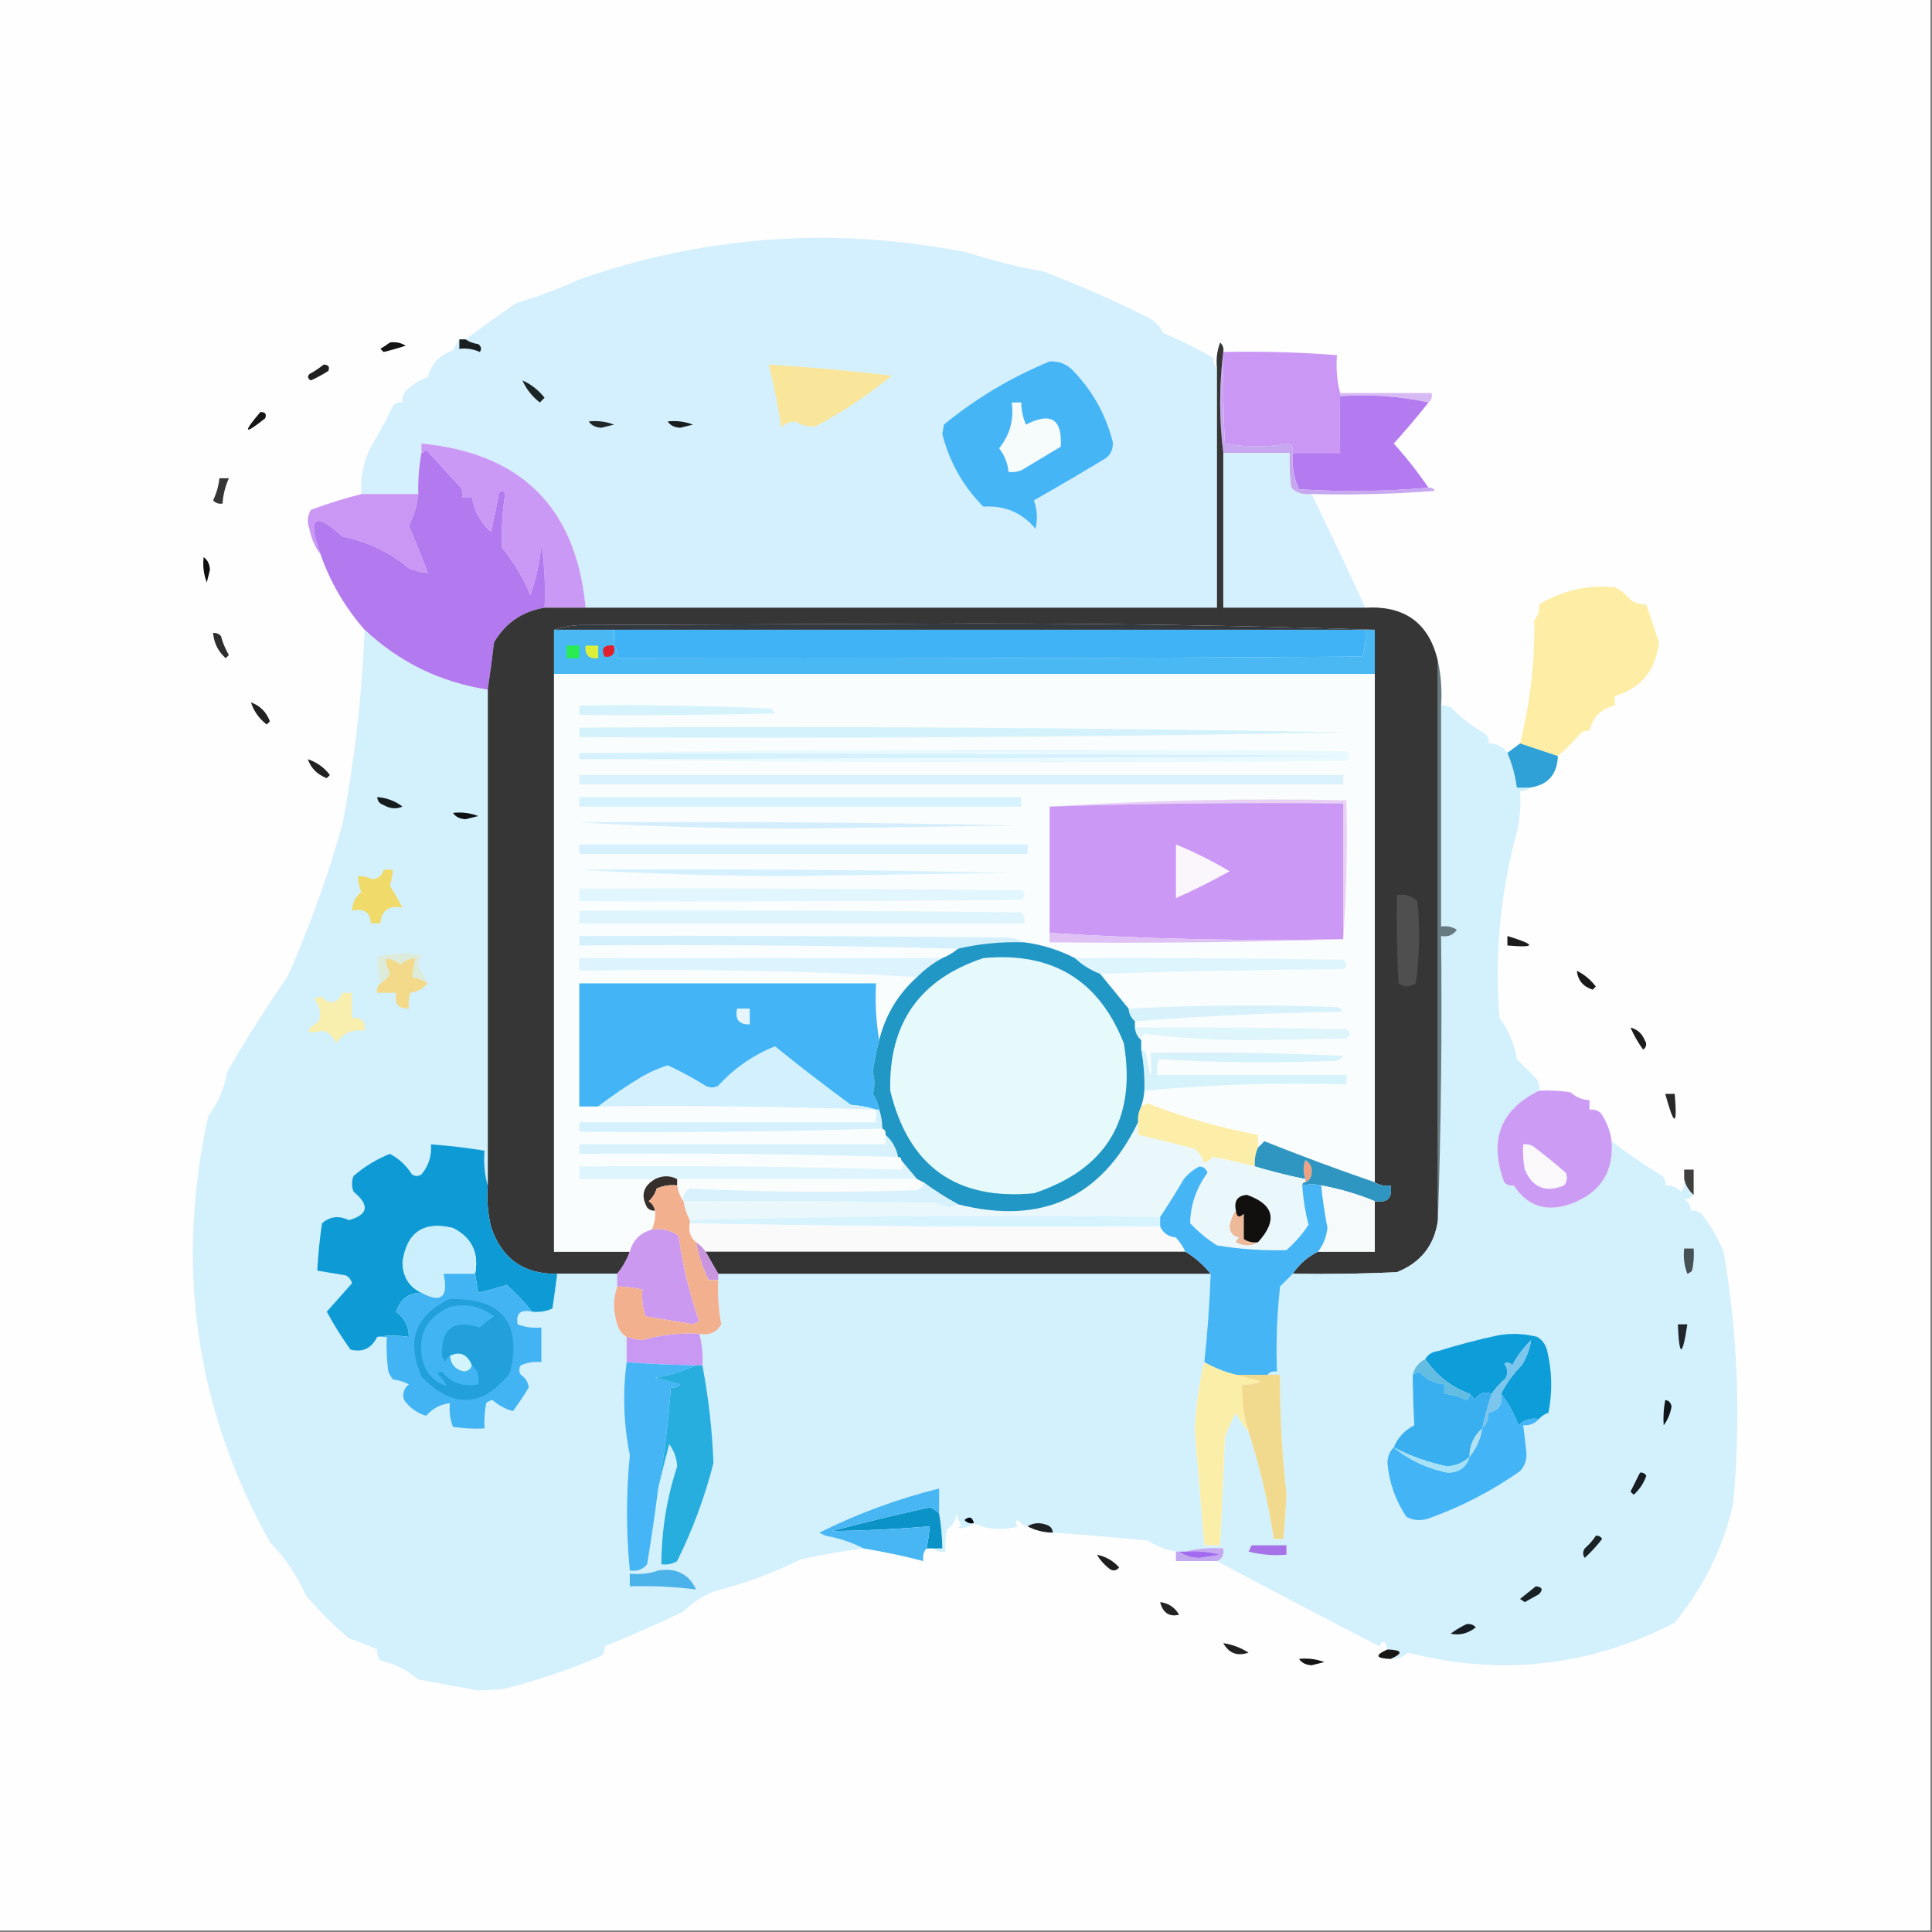 <?xml version="1.0" encoding="UTF-8"?>
<!DOCTYPE svg PUBLIC "-//W3C//DTD SVG 1.1//EN" "http://www.w3.org/Graphics/SVG/1.1/DTD/svg11.dtd">
<svg xmlns="http://www.w3.org/2000/svg" version="1.1" width="612px" height="612px" style="shape-rendering:geometricPrecision; text-rendering:geometricPrecision; image-rendering:optimizeQuality; fill-rule:evenodd; clip-rule:evenodd" xmlns:xlink="http://www.w3.org/1999/xlink">
<rect width="100%" height="100%" fill="#808080" stroke="none"/>
<g><path style="opacity:1" fill="#fefefe" d="M -0.5,-0.5 C 203.5,-0.5 407.5,-0.5 611.5,-0.5C 611.5,203.5 611.5,407.5 611.5,611.5C 407.5,611.5 203.5,611.5 -0.5,611.5C -0.5,407.5 -0.5,203.5 -0.5,-0.5 Z"/></g>
<g><path style="opacity:1" fill="#d4f0fe" d="M 385.5,116.5 C 385.5,141.833 385.5,167.167 385.5,192.5C 318.833,192.5 252.167,192.5 185.5,192.5C 182.539,160.872 165.206,143.539 133.5,140.5C 133.5,141.5 133.5,142.5 133.5,143.5C 132.705,147.785 132.372,152.119 132.5,156.5C 126.5,156.5 120.5,156.5 114.5,156.5C 114.118,151.217 115.118,146.217 117.5,141.5C 120.102,137.294 122.436,132.961 124.5,128.5C 125.325,127.614 126.325,127.281 127.5,127.5C 127.351,126.448 127.517,125.448 128,124.5C 130.144,122.081 132.644,120.414 135.5,119.5C 136.548,115.281 139.215,112.447 143.5,111C 144.085,109.698 144.751,108.531 145.5,107.5C 145.5,108.5 145.5,109.5 145.5,110.5C 147.792,110.244 149.959,110.577 152,111.5C 152.617,110.551 152.451,109.718 151.5,109C 149.942,108.79 148.609,108.29 147.5,107.5C 152.75,103.578 158.083,99.745 163.5,96C 170.321,94.003 176.987,91.503 183.5,88.5C 223.691,74.502 264.691,71.669 306.5,80C 314.348,82.551 322.348,84.551 330.5,86C 342.153,90.434 353.486,95.434 364.5,101C 366.243,102.11 367.576,103.61 368.5,105.5C 374.123,107.877 379.456,110.543 384.5,113.5C 384.263,114.791 384.596,115.791 385.5,116.5 Z"/></g>
<g><path style="opacity:1" fill="#191e21" d="M 145.5,107.5 C 146.167,107.5 146.833,107.5 147.5,107.5C 148.609,108.29 149.942,108.79 151.5,109C 152.451,109.718 152.617,110.551 152,111.5C 149.959,110.577 147.792,110.244 145.5,110.5C 145.5,109.5 145.5,108.5 145.5,107.5 Z"/></g>
<g><path style="opacity:1" fill="#131313" d="M 123.5,108.5 C 125.288,108.215 126.955,108.548 128.5,109.5C 126.187,110.273 123.854,110.94 121.5,111.5C 121.167,111.167 120.833,110.833 120.5,110.5C 121.602,109.824 122.602,109.158 123.5,108.5 Z"/></g>
<g><path style="opacity:1" fill="#1f1f1f" d="M 102.5,115.5 C 104.028,115.517 104.528,116.184 104,117.5C 102.247,118.627 100.413,119.627 98.5,120.5C 97.479,119.998 97.312,119.332 98,118.5C 99.652,117.601 101.152,116.601 102.5,115.5 Z"/></g>
<g><path style="opacity:1" fill="#46b5f6" d="M 332.5,114.5 C 335.187,114.341 337.52,115.175 339.5,117C 345.905,123.475 350.238,131.142 352.5,140C 352.646,142.034 351.98,143.701 350.5,145C 342.953,149.584 335.287,154.084 327.5,158.5C 328.575,161.438 328.741,164.438 328,167.5C 323.764,162.374 318.264,160.04 311.5,160.5C 305.086,154.042 300.752,146.375 298.5,137.5C 298.667,136.5 298.833,135.5 299,134.5C 309.187,126.158 320.354,119.491 332.5,114.5 Z"/></g>
<g><path style="opacity:1" fill="#ca97f5" d="M 387.5,111.5 C 399.538,111.228 411.538,111.562 423.5,112.5C 423.183,116.702 423.517,120.702 424.5,124.5C 424.5,124.833 424.5,125.167 424.5,125.5C 424.386,131.251 424.386,137.251 424.5,143.5C 419.5,143.5 414.5,143.5 409.5,143.5C 409.719,142.325 409.386,141.325 408.5,140.5C 401.42,141.699 394.587,141.699 388,140.5C 387.5,130.839 387.334,121.172 387.5,111.5 Z"/></g>
<g><path style="opacity:1" fill="#f9e69a" d="M 243.5,115.5 C 256.534,116.285 269.534,117.451 282.5,119C 275.073,125.076 267.073,130.409 258.5,135C 256.224,135.297 254.057,134.797 252,133.5C 250.188,133.493 248.688,134.16 247.5,135.5C 246.487,128.676 245.154,122.01 243.5,115.5 Z"/></g>
<g><path style="opacity:1" fill="#1b2526" d="M 165.5,120.5 C 168.225,121.713 170.559,123.546 172.5,126C 172,126.5 171.5,127 171,127.5C 168.497,125.52 166.664,123.187 165.5,120.5 Z"/></g>
<g><path style="opacity:1" fill="#d7b9f4" d="M 424.5,125.5 C 424.5,125.167 424.5,124.833 424.5,124.5C 434.167,124.5 443.833,124.5 453.5,124.5C 453.737,125.791 453.404,126.791 452.5,127.5C 443.56,125.528 434.227,124.861 424.5,125.5 Z"/></g>
<g><path style="opacity:1" fill="#b47af0" d="M 424.5,125.5 C 434.227,124.861 443.56,125.528 452.5,127.5C 449.009,131.903 445.342,136.237 441.5,140.5C 445.522,144.96 449.189,149.626 452.5,154.5C 439.006,155.661 425.34,155.827 411.5,155C 409.817,151.38 409.15,147.546 409.5,143.5C 414.5,143.5 419.5,143.5 424.5,143.5C 424.386,137.251 424.386,131.251 424.5,125.5 Z"/></g>
<g><path style="opacity:1" fill="#161616" d="M 82.5,130.5 C 84.028,130.517 84.528,131.184 84,132.5C 77.277,137.88 76.777,137.213 82.5,130.5 Z"/></g>
<g><path style="opacity:1" fill="#202728" d="M 186.5,133.5 C 189.247,133.187 191.914,133.52 194.5,134.5C 193.167,134.833 191.833,135.167 190.5,135.5C 188.667,135.415 187.334,134.748 186.5,133.5 Z"/></g>
<g><path style="opacity:1" fill="#171c1d" d="M 211.5,133.5 C 214.247,133.187 216.914,133.52 219.5,134.5C 218.167,134.833 216.833,135.167 215.5,135.5C 213.667,135.415 212.334,134.748 211.5,133.5 Z"/></g>
<g><path style="opacity:1" fill="#f6fbfb" d="M 320.5,127.5 C 321.5,127.5 322.5,127.5 323.5,127.5C 323.523,129.927 324.023,132.26 325,134.5C 332.903,130.418 336.57,132.752 336,141.5C 331.892,143.993 327.726,146.493 323.5,149C 322.207,149.49 320.873,149.657 319.5,149.5C 319.193,146.72 318.193,144.22 316.5,142C 319.888,137.803 321.221,132.97 320.5,127.5 Z"/></g>
<g><path style="opacity:1" fill="#c7a7f0" d="M 387.5,111.5 C 387.334,121.172 387.5,130.839 388,140.5C 394.587,141.699 401.42,141.699 408.5,140.5C 409.386,141.325 409.719,142.325 409.5,143.5C 409.15,147.546 409.817,151.38 411.5,155C 425.34,155.827 439.006,155.661 452.5,154.5C 453.376,154.369 454.043,154.702 454.5,155.5C 441.517,156.499 428.517,156.832 415.5,156.5C 412.956,156.896 410.789,156.229 409,154.5C 408.501,150.848 408.335,147.182 408.5,143.5C 401.5,143.5 394.5,143.5 387.5,143.5C 386.167,132.833 386.167,122.167 387.5,111.5 Z"/></g>
<g><path style="opacity:1" fill="#d4f0fe" d="M 387.5,143.5 C 394.5,143.5 401.5,143.5 408.5,143.5C 408.335,147.182 408.501,150.848 409,154.5C 410.789,156.229 412.956,156.896 415.5,156.5C 421.269,168.418 426.936,180.418 432.5,192.5C 417.5,192.5 402.5,192.5 387.5,192.5C 387.5,176.167 387.5,159.833 387.5,143.5 Z"/></g>
<g><path style="opacity:1" fill="#353535" d="M 69.5,151.5 C 70.5,151.5 71.5,151.5 72.5,151.5C 71.361,154.004 70.694,156.67 70.5,159.5C 69.325,159.719 68.325,159.386 67.5,158.5C 68.577,156.271 69.244,153.937 69.5,151.5 Z"/></g>
<g><path style="opacity:1" fill="#ca98f4" d="M 114.5,156.5 C 120.5,156.5 126.5,156.5 132.5,156.5C 132.133,160.067 131.133,163.4 129.5,166.5C 131.655,171.467 133.655,176.467 135.5,181.5C 133.436,181.313 131.436,180.813 129.5,180C 123.383,174.9 116.383,171.567 108.5,170C 99.591,161.874 97.257,163.708 101.5,175.5C 99.745,173.239 98.578,170.572 98,167.5C 97.192,165.421 97.359,163.421 98.5,161.5C 103.858,159.501 109.191,157.834 114.5,156.5 Z"/></g>
<g><path style="opacity:1" fill="#ca98f5" d="M 185.5,192.5 C 181.167,192.5 176.833,192.5 172.5,192.5C 172.83,185.8 172.497,179.134 171.5,172.5C 171.019,178.06 169.852,183.393 168,188.5C 165.741,183.06 162.741,178.06 159,173.5C 158.794,167.762 159.127,162.095 160,156.5C 159.333,155.167 158.667,155.167 158,156.5C 157.305,160.533 156.472,164.533 155.5,168.5C 152.179,165.523 150.179,161.856 149.5,157.5C 148.5,157.5 147.5,157.5 146.5,157.5C 146.649,156.448 146.483,155.448 146,154.5C 142.272,150.489 138.605,146.489 135,142.5C 134.617,143.056 134.117,143.389 133.5,143.5C 133.5,142.5 133.5,141.5 133.5,140.5C 165.206,143.539 182.539,160.872 185.5,192.5 Z"/></g>
<g><path style="opacity:1" fill="#0f0f0f" d="M 64.5,176.5 C 65.748,177.334 66.415,178.667 66.5,180.5C 66.167,181.833 65.833,183.167 65.5,184.5C 64.52,181.914 64.187,179.247 64.5,176.5 Z"/></g>
<g><path style="opacity:1" fill="#b379ef" d="M 172.5,192.5 C 165.38,193.715 160.046,197.382 156.5,203.5C 155.879,208.632 155.213,213.632 154.5,218.5C 139.459,216.145 126.459,209.812 115.5,199.5C 109.288,192.411 104.622,184.411 101.5,175.5C 97.257,163.708 99.591,161.874 108.5,170C 116.383,171.567 123.383,174.9 129.5,180C 131.436,180.813 133.436,181.313 135.5,181.5C 133.655,176.467 131.655,171.467 129.5,166.5C 131.133,163.4 132.133,160.067 132.5,156.5C 132.372,152.119 132.705,147.785 133.5,143.5C 134.117,143.389 134.617,143.056 135,142.5C 138.605,146.489 142.272,150.489 146,154.5C 146.483,155.448 146.649,156.448 146.5,157.5C 147.5,157.5 148.5,157.5 149.5,157.5C 150.179,161.856 152.179,165.523 155.5,168.5C 156.472,164.533 157.305,160.533 158,156.5C 158.667,155.167 159.333,155.167 160,156.5C 159.127,162.095 158.794,167.762 159,173.5C 162.741,178.06 165.741,183.06 168,188.5C 169.852,183.393 171.019,178.06 171.5,172.5C 172.497,179.134 172.83,185.8 172.5,192.5 Z"/></g>
<g><path style="opacity:1" fill="#fdeda5" d="M 493.5,239.5 C 489.5,238.167 485.5,236.833 481.5,235.5C 484.724,222.747 486.224,209.747 486,196.5C 487.269,195.095 487.769,193.429 487.5,191.5C 494.787,187.051 502.787,185.218 511.5,186C 513.455,186.953 515.122,188.287 516.5,190C 518.025,191.009 519.692,191.509 521.5,191.5C 522.822,195.434 524.155,199.434 525.5,203.5C 524.477,212.394 519.811,218.061 511.5,220.5C 511.5,221.5 511.5,222.5 511.5,223.5C 507.167,224.5 504.5,227.167 503.5,231.5C 502.325,231.281 501.325,231.614 500.5,232.5C 498.268,235.08 495.935,237.413 493.5,239.5 Z"/></g>
<g><path style="opacity:1" fill="#363637" d="M 387.5,111.5 C 386.167,122.167 386.167,132.833 387.5,143.5C 387.5,159.833 387.5,176.167 387.5,192.5C 402.5,192.5 417.5,192.5 432.5,192.5C 445.081,191.771 452.748,197.438 455.5,209.5C 455.5,268.5 455.5,327.5 455.5,386.5C 454.42,394.463 450.087,399.963 442.5,403C 431.505,403.5 420.505,403.667 409.5,403.5C 411.569,400.427 414.236,398.094 417.5,396.5C 423.5,396.5 429.5,396.5 435.5,396.5C 435.5,391.167 435.5,385.833 435.5,380.5C 439.5,381.167 441.167,379.5 440.5,375.5C 438.585,375.784 436.919,375.451 435.5,374.5C 435.5,320.833 435.5,267.167 435.5,213.5C 435.5,208.833 435.5,204.167 435.5,199.5C 393.839,198.167 351.839,197.5 309.5,197.5C 267.5,197.667 225.5,197.833 183.5,198C 180.635,198.183 177.969,198.683 175.5,199.5C 175.5,204.167 175.5,208.833 175.5,213.5C 175.5,274.5 175.5,335.5 175.5,396.5C 183.5,396.5 191.5,396.5 199.5,396.5C 198.528,399.132 197.195,401.465 195.5,403.5C 189.167,403.5 182.833,403.5 176.5,403.5C 165.863,403.675 158.863,398.675 155.5,388.5C 154.508,384.217 154.174,379.884 154.5,375.5C 154.5,323.167 154.5,270.833 154.5,218.5C 155.213,213.632 155.879,208.632 156.5,203.5C 160.046,197.382 165.38,193.715 172.5,192.5C 176.833,192.5 181.167,192.5 185.5,192.5C 252.167,192.5 318.833,192.5 385.5,192.5C 385.5,167.167 385.5,141.833 385.5,116.5C 385.187,113.753 385.52,111.086 386.5,108.5C 387.386,109.325 387.719,110.325 387.5,111.5 Z"/></g>
<g><path style="opacity:1" fill="#34383f" d="M 435.5,199.5 C 434.5,199.5 433.5,199.5 432.5,199.5C 353.167,199.5 273.833,199.5 194.5,199.5C 188.167,199.5 181.833,199.5 175.5,199.5C 177.969,198.683 180.635,198.183 183.5,198C 225.5,197.833 267.5,197.667 309.5,197.5C 351.839,197.5 393.839,198.167 435.5,199.5 Z"/></g>
<g><path style="opacity:1" fill="#2e2e2e" d="M 67.5,200.5 C 68.496,200.414 69.329,200.748 70,201.5C 70.557,203.615 71.391,205.615 72.5,207.5C 72.167,207.833 71.833,208.167 71.5,208.5C 69.113,206.393 67.78,203.727 67.5,200.5 Z"/></g>
<g><path style="opacity:1" fill="#d3f0fd" d="M 115.5,199.5 C 126.459,209.812 139.459,216.145 154.5,218.5C 154.5,270.833 154.5,323.167 154.5,375.5C 153.518,372.038 153.185,368.371 153.5,364.5C 147.866,363.573 142.199,362.907 136.5,362.5C 136.794,366.115 135.794,369.282 133.5,372C 132.5,372.667 131.5,372.667 130.5,372C 128.692,369.162 126.358,366.995 123.5,365.5C 119.288,367.19 115.455,369.524 112,372.5C 111.333,374.167 111.333,375.833 112,377.5C 117.167,381.78 116.667,384.78 110.5,386.5C 107.345,384.972 104.512,385.305 102,387.5C 101.252,392.481 100.752,397.481 100.5,402.5C 103.487,402.998 106.487,403.498 109.5,404C 110.516,404.519 111.182,405.353 111.5,406.5C 108.833,409.5 106.167,412.5 103.5,415.5C 105.735,419.63 108.235,423.63 111,427.5C 114.824,428.507 117.657,427.174 119.5,423.5C 120.5,423.5 121.5,423.5 122.5,423.5C 122.335,427.182 122.501,430.848 123,434.5C 123.374,435.416 123.874,436.25 124.5,437C 126.256,437.202 127.922,437.702 129.5,438.5C 127.876,439.869 127.376,441.536 128,443.5C 129.787,445.958 132.121,447.624 135,448.5C 136.986,446.185 139.486,444.852 142.5,444.5C 142.232,447.119 142.565,449.619 143.5,452C 146.817,452.498 150.15,452.665 153.5,452.5C 153.336,449.813 153.503,447.146 154,444.5C 154.561,443.978 155.228,443.645 156,443.5C 158.019,445.243 160.186,446.41 162.5,447C 164.291,444.586 165.957,442.086 167.5,439.5C 167.297,437.792 166.464,436.459 165,435.5C 164.333,434.5 164.333,433.5 165,432.5C 167.041,431.577 169.208,431.244 171.5,431.5C 171.5,427.833 171.5,424.167 171.5,420.5C 168.881,420.768 166.381,420.435 164,419.5C 163.362,416.07 164.862,414.737 168.5,415.5C 170.792,415.756 172.959,415.423 175,414.5C 175.548,410.83 176.048,407.163 176.5,403.5C 182.833,403.5 189.167,403.5 195.5,403.5C 195.5,404.833 195.5,406.167 195.5,407.5C 194.191,411.351 194.191,415.351 195.5,419.5C 196.057,421.332 197.057,422.665 198.5,423.5C 198.5,426.167 198.5,428.833 198.5,431.5C 197.193,441.229 197.527,451.063 199.5,461C 198.309,473.166 198.309,485.332 199.5,497.5C 201.766,497.859 203.599,497.192 205,495.5C 206.331,487.516 207.498,479.516 208.5,471.5C 209.55,466.918 210.717,462.251 212,457.5C 213.519,459.556 214.353,461.89 214.5,464.5C 211.194,474.546 209.527,484.879 209.5,495.5C 211.288,495.785 212.955,495.452 214.5,494.5C 219.398,484.647 223.232,474.314 226,463.5C 225.615,452.969 224.448,442.635 222.5,432.5C 222.747,429.061 222.414,425.728 221.5,422.5C 224.641,423.092 226.974,422.092 228.5,419.5C 227.615,414.878 227.282,410.211 227.5,405.5C 227.5,404.833 227.5,404.167 227.5,403.5C 279.5,403.5 331.5,403.5 383.5,403.5C 383.163,412.859 382.497,422.192 381.5,431.5C 379.736,438.577 378.736,445.91 378.5,453.5C 379.501,465.508 380.501,477.508 381.5,489.5C 383.167,489.5 384.833,489.5 386.5,489.5C 387.055,478.173 387.555,466.84 388,455.5C 388.897,452.708 390.063,450.041 391.5,447.5C 392.66,449.711 393.993,451.711 395.5,453.5C 399.085,464.512 401.752,475.846 403.5,487.5C 404.5,487.5 405.5,487.5 406.5,487.5C 406.99,482.686 407.324,477.853 407.5,473C 406.085,460.542 405.419,448.042 405.5,435.5C 404.167,435.5 402.833,435.5 401.5,435.5C 402.209,434.596 403.209,434.263 404.5,434.5C 404.168,425.475 404.502,416.475 405.5,407.5C 406.84,406.133 408.173,404.8 409.5,403.5C 420.505,403.667 431.505,403.5 442.5,403C 450.087,399.963 454.42,394.463 455.5,386.5C 456.498,356.671 456.831,326.671 456.5,296.5C 458.665,296.884 460.332,296.217 461.5,294.5C 459.955,293.548 458.288,293.215 456.5,293.5C 456.5,270.167 456.5,246.833 456.5,223.5C 457.552,223.351 458.552,223.517 459.5,224C 462.806,227.317 466.472,230.151 470.5,232.5C 471.386,233.325 471.719,234.325 471.5,235.5C 474.077,235.455 476.077,236.455 477.5,238.5C 478.975,242 479.975,245.667 480.5,249.5C 481.833,249.5 483.167,249.5 484.5,249.5C 483.791,250.404 482.791,250.737 481.5,250.5C 481.826,254.884 481.492,259.217 480.5,263.5C 475.23,282.792 473.397,302.458 475,322.5C 477.925,326.353 479.759,330.686 480.5,335.5C 482.5,337.5 484.5,339.5 486.5,341.5C 487.429,342.689 487.762,344.022 487.5,345.5C 475.206,351.565 471.54,361.231 476.5,374.5C 477.325,375.386 478.325,375.719 479.5,375.5C 484.048,382.397 490.382,384.23 498.5,381C 507.203,377.432 511.203,370.932 510.5,361.5C 515.605,365.452 520.939,369.119 526.5,372.5C 527.386,373.325 527.719,374.325 527.5,375.5C 529.484,375.383 531.15,376.05 532.5,377.5C 533.429,376.311 533.762,374.978 533.5,373.5C 533.972,375.531 534.972,377.198 536.5,378.5C 535.737,379.268 534.737,379.768 533.5,380C 534.973,380.71 535.64,381.876 535.5,383.5C 536.822,383.33 537.989,383.663 539,384.5C 541.854,388.21 544.187,392.21 546,396.5C 550.527,423.034 551.527,449.701 549,476.5C 545.737,490.47 539.571,502.97 530.5,514C 503.651,527.876 475.484,531.042 446,523.5C 444.403,524.885 442.57,525.551 440.5,525.5C 444.608,523.67 444.275,522.67 439.5,522.5C 438.841,519.592 438.007,519.258 437,521.5C 419.64,512.584 402.473,503.584 385.5,494.5C 387.176,493.817 387.843,492.483 387.5,490.5C 383.298,490.183 379.298,490.517 375.5,491.5C 374.833,491.5 374.167,491.5 373.5,491.5C 373.167,491.5 372.833,491.5 372.5,491.5C 369.279,490.889 366.279,489.722 363.5,488C 353.507,487.001 343.507,486.167 333.5,485.5C 333.423,484.25 332.756,483.417 331.5,483C 329.288,482.211 327.288,482.378 325.5,483.5C 324.265,483.279 323.265,482.612 322.5,481.5C 321.494,481.938 321.494,482.604 322.5,483.5C 317.642,484.907 312.975,484.573 308.5,482.5C 307.057,483.703 305.391,484.203 303.5,484C 303.833,483.667 304.167,483.333 304.5,483C 303.809,481.933 303.309,480.766 303,479.5C 302.755,481.663 301.755,483.33 300,484.5C 299.503,486.81 299.337,489.143 299.5,491.5C 297.901,491.768 296.568,491.434 295.5,490.5C 296.5,490.5 297.5,490.5 298.5,490.5C 298.448,486.802 298.114,483.135 297.5,479.5C 297.5,476.833 297.5,474.167 297.5,471.5C 284.334,474.778 271.667,479.445 259.5,485.5C 260.167,485.833 260.833,486.167 261.5,486.5C 265.824,487.238 269.824,488.572 273.5,490.5C 266.792,491.343 260.125,492.509 253.5,494C 244.898,498.313 235.898,501.646 226.5,504C 222.694,505.405 219.361,507.572 216.5,510.5C 208.279,514.445 199.945,518.111 191.5,521.5C 191.719,522.675 191.386,523.675 190.5,524.5C 180.587,528.84 170.253,532.34 159.5,535C 156.833,535.167 154.167,535.333 151.5,535.5C 145.18,534.345 138.847,533.178 132.5,532C 129.017,529.005 125.017,527.005 120.5,526C 119.663,524.989 119.33,523.822 119.5,522.5C 116.626,521.156 113.626,519.99 110.5,519C 105.667,514.833 101.167,510.333 97,505.5C 94.138,499.145 90.305,493.478 85.5,488.5C 61.909,446.133 55.409,401.133 66,353.5C 69.121,349.264 71.121,344.598 72,339.5C 77.88,329.271 84.213,319.271 91,309.5C 98.002,293.831 103.836,277.665 108.5,261C 112.36,240.622 114.694,220.122 115.5,199.5 Z"/></g>
<g><path style="opacity:1" fill="#49b8f3" d="M 175.5,199.5 C 181.833,199.5 188.167,199.5 194.5,199.5C 194.5,201.167 194.5,202.833 194.5,204.5C 195.434,205.568 195.768,206.901 195.5,208.5C 274.167,208.667 352.834,208.5 431.5,208C 432.444,205.281 432.777,202.448 432.5,199.5C 433.5,199.5 434.5,199.5 435.5,199.5C 435.5,204.167 435.5,208.833 435.5,213.5C 348.833,213.5 262.167,213.5 175.5,213.5C 175.5,208.833 175.5,204.167 175.5,199.5 Z"/></g>
<g><path style="opacity:1" fill="#e11f2d" d="M 194.5,204.5 C 194.934,207.166 193.934,208.333 191.5,208C 190.306,205.342 191.306,204.176 194.5,204.5 Z"/></g>
<g><path style="opacity:1" fill="#28ec51" d="M 179.5,204.5 C 180.833,204.5 182.167,204.5 183.5,204.5C 183.5,205.833 183.5,207.167 183.5,208.5C 182.167,208.5 180.833,208.5 179.5,208.5C 179.5,207.167 179.5,205.833 179.5,204.5 Z"/></g>
<g><path style="opacity:1" fill="#dcf03a" d="M 185.5,204.5 C 186.833,204.5 188.167,204.5 189.5,204.5C 189.5,205.833 189.5,207.167 189.5,208.5C 186.5,208.833 185.167,207.5 185.5,204.5 Z"/></g>
<g><path style="opacity:1" fill="#40b3f7" d="M 194.5,199.5 C 273.833,199.5 353.167,199.5 432.5,199.5C 432.777,202.448 432.444,205.281 431.5,208C 352.834,208.5 274.167,208.667 195.5,208.5C 195.768,206.901 195.434,205.568 194.5,204.5C 194.5,202.833 194.5,201.167 194.5,199.5 Z"/></g>
<g><path style="opacity:1" fill="#fafdfd" d="M 175.5,213.5 C 262.167,213.5 348.833,213.5 435.5,213.5C 435.5,267.167 435.5,320.833 435.5,374.5C 423.745,370.458 412.079,366.125 400.5,361.5C 399.818,362.243 399.151,362.909 398.5,363.5C 398.5,362.167 398.5,360.833 398.5,359.5C 386.489,357.248 374.822,353.915 363.5,349.5C 362.817,349.863 362.15,350.196 361.5,350.5C 362.038,348.883 362.371,347.216 362.5,345.5C 383.602,343.529 404.935,342.862 426.5,343.5C 426.5,342.5 426.5,341.5 426.5,340.5C 406.5,340.5 386.5,340.5 366.5,340.5C 366.34,338.801 366.506,337.134 367,335.5C 385.76,336.659 404.593,336.825 423.5,336C 424.308,335.692 424.975,335.192 425.5,334.5C 405.178,333.5 384.844,333.167 364.5,333.5C 365.055,342.713 364.555,342.713 363,333.5C 362.617,332.944 362.117,332.611 361.5,332.5C 361.5,331.5 361.5,330.5 361.5,329.5C 361.369,328.624 361.702,327.957 362.5,327.5C 373.175,328.811 384.009,329.477 395,329.5C 405.5,329.333 416,329.167 426.5,329C 427.833,328 427.833,327 426.5,326C 404.169,325.5 381.836,325.333 359.5,325.5C 359.5,324.833 359.5,324.167 359.5,323.5C 381.151,321.839 403.151,320.839 425.5,320.5C 424.975,319.808 424.308,319.308 423.5,319C 401.457,318.188 379.457,318.355 357.5,319.5C 354.5,315.833 351.5,312.167 348.5,308.5C 373.997,307.668 399.663,307.168 425.5,307C 426.833,306 426.833,305 425.5,304C 396.857,303.579 368.524,303.412 340.5,303.5C 335.459,300.906 330.126,299.24 324.5,298.5C 323.048,297.698 321.382,297.198 319.5,297C 274.168,296.5 228.835,296.333 183.5,296.5C 183.5,297.5 183.5,298.5 183.5,299.5C 223.67,299.168 263.67,299.501 303.5,300.5C 302.035,301.737 300.368,302.737 298.5,303.5C 260.441,303.569 222.107,303.569 183.5,303.5C 183.5,304.833 183.5,306.167 183.5,307.5C 219.516,306.84 255.182,307.506 290.5,309.5C 284.465,314.897 280.465,321.564 278.5,329.5C 277.51,323.69 277.177,317.69 277.5,311.5C 246.167,311.5 214.833,311.5 183.5,311.5C 183.5,324.5 183.5,337.5 183.5,350.5C 185.5,350.5 187.5,350.5 189.5,350.5C 218.779,350.175 248.113,350.508 277.5,351.5C 277.5,352.833 277.5,354.167 277.5,355.5C 246.167,355.5 214.833,355.5 183.5,355.5C 183.5,356.5 183.5,357.5 183.5,358.5C 215.573,358.826 247.573,358.492 279.5,357.5C 280.338,357.842 280.672,358.508 280.5,359.5C 280.5,360.5 280.5,361.5 280.5,362.5C 248.167,362.5 215.833,362.5 183.5,362.5C 183.5,363.5 183.5,364.5 183.5,365.5C 217.191,365.194 250.858,365.528 284.5,366.5C 285.167,366.5 285.5,366.833 285.5,367.5C 286.087,368.767 286.087,369.767 285.5,370.5C 251.543,369.507 217.543,369.174 183.5,369.5C 183.5,370.833 183.5,372.167 183.5,373.5C 191.5,373.5 199.5,373.5 207.5,373.5C 203.722,375.714 202.888,378.714 205,382.5C 205.671,383.252 206.504,383.586 207.5,383.5C 207.675,385.621 207.341,387.621 206.5,389.5C 202.85,390.483 200.517,392.816 199.5,396.5C 191.5,396.5 183.5,396.5 175.5,396.5C 175.5,335.5 175.5,274.5 175.5,213.5 Z"/></g>
<g><path style="opacity:1" fill="#d6f3fc" d="M 183.5,223.5 C 203.844,223.167 224.178,223.5 244.5,224.5C 244.709,225.086 245.043,225.586 245.5,226C 224.836,226.5 204.169,226.667 183.5,226.5C 183.5,225.5 183.5,224.5 183.5,223.5 Z"/></g>
<g><path style="opacity:1" fill="#212121" d="M 79.5,222.5 C 82.37,223.528 84.37,225.528 85.5,228.5C 85.167,228.833 84.833,229.167 84.5,229.5C 82.09,227.674 80.423,225.34 79.5,222.5 Z"/></g>
<g><path style="opacity:1" fill="#d4f2fb" d="M 183.5,230.5 C 264.557,230.008 345.557,230.508 426.5,232C 345.641,233.497 264.641,233.997 183.5,233.5C 183.5,232.5 183.5,231.5 183.5,230.5 Z"/></g>
<g><path style="opacity:1" fill="#d5f1fd" d="M 183.5,238.5 C 504.833,239.167 504.833,239.833 183.5,240.5C 183.5,239.833 183.5,239.167 183.5,238.5 Z"/></g>
<g><path style="opacity:1" fill="#2fa1d7" d="M 481.5,235.5 C 485.5,236.833 489.5,238.167 493.5,239.5C 493.264,245.4 490.264,248.733 484.5,249.5C 483.167,249.5 481.833,249.5 480.5,249.5C 479.975,245.667 478.975,242 477.5,238.5C 478.795,237.512 480.128,236.512 481.5,235.5 Z"/></g>
<g><path style="opacity:1" fill="#e8faff" d="M 183.5,238.5 C 264.332,237.334 345.332,237.168 426.5,238C 427.833,239 427.833,240 426.5,241C 345.332,241.832 264.332,241.666 183.5,240.5C 504.833,239.833 504.833,239.167 183.5,238.5 Z"/></g>
<g><path style="opacity:1" fill="#222222" d="M 97.5,240.5 C 100.34,241.423 102.674,243.09 104.5,245.5C 104.167,245.833 103.833,246.167 103.5,246.5C 100.528,245.37 98.528,243.37 97.5,240.5 Z"/></g>
<g><path style="opacity:1" fill="#d9f2fd" d="M 183.5,245.5 C 264.167,245.5 344.833,245.5 425.5,245.5C 425.5,246.5 425.5,247.5 425.5,248.5C 344.833,248.5 264.167,248.5 183.5,248.5C 183.5,247.5 183.5,246.5 183.5,245.5 Z"/></g>
<g><path style="opacity:1" fill="#141c1e" d="M 119.5,252.5 C 122.475,252.713 125.142,253.713 127.5,255.5C 125.534,256.372 123.534,256.205 121.5,255C 120.244,254.583 119.577,253.75 119.5,252.5 Z"/></g>
<g><path style="opacity:1" fill="#d6f2fc" d="M 183.5,252.5 C 230.167,252.5 276.833,252.5 323.5,252.5C 323.5,253.5 323.5,254.5 323.5,255.5C 276.833,255.5 230.167,255.5 183.5,255.5C 183.5,254.5 183.5,253.5 183.5,252.5 Z"/></g>
<g><path style="opacity:1" fill="#e9d0f5" d="M 425.5,297.5 C 425.5,283.167 425.5,268.833 425.5,254.5C 394.427,254.175 363.427,254.508 332.5,255.5C 363.482,253.507 394.816,252.841 426.5,253.5C 426.829,268.343 426.496,283.01 425.5,297.5 Z"/></g>
<g><path style="opacity:1" fill="#cb98f5" d="M 425.5,297.5 C 394.276,298.147 363.276,297.481 332.5,295.5C 332.5,282.167 332.5,268.833 332.5,255.5C 363.427,254.508 394.427,254.175 425.5,254.5C 425.5,268.833 425.5,283.167 425.5,297.5 Z"/></g>
<g><path style="opacity:1" fill="#0e1114" d="M 143.5,257.5 C 146.247,257.187 148.914,257.52 151.5,258.5C 150.167,258.833 148.833,259.167 147.5,259.5C 145.667,259.415 144.334,258.748 143.5,257.5 Z"/></g>
<g><path style="opacity:1" fill="#d4eefe" d="M 183.5,260.5 C 229.838,260.167 276.171,260.5 322.5,261.5C 299.333,261.833 276.167,262.167 253,262.5C 229.49,262.5 206.324,261.833 183.5,260.5 Z"/></g>
<g><path style="opacity:1" fill="#d6f0fe" d="M 183.5,267.5 C 230.833,267.5 278.167,267.5 325.5,267.5C 325.5,268.5 325.5,269.5 325.5,270.5C 278.167,270.5 230.833,270.5 183.5,270.5C 183.5,269.5 183.5,268.5 183.5,267.5 Z"/></g>
<g><path style="opacity:1" fill="#fbf6fb" d="M 372.5,267.5 C 378.353,269.887 384.02,272.721 389.5,276C 383.91,279.116 378.243,281.95 372.5,284.5C 372.5,278.833 372.5,273.167 372.5,267.5 Z"/></g>
<g><path style="opacity:1" fill="#d5f0fe" d="M 183.5,275.5 C 228.838,275.167 274.172,275.5 319.5,276.5C 296.833,276.833 274.167,277.167 251.5,277.5C 228.49,277.5 205.823,276.833 183.5,275.5 Z"/></g>
<g><path style="opacity:1" fill="#f0da69" d="M 121.5,275.5 C 122.5,275.5 123.5,275.5 124.5,275.5C 124.38,277.199 124.046,278.865 123.5,280.5C 124.942,282.847 126.276,285.18 127.5,287.5C 123.167,286.685 120.834,288.352 120.5,292.5C 119.5,292.5 118.5,292.5 117.5,292.5C 117.241,288.932 115.241,287.599 111.5,288.5C 111.585,286.071 112.585,284.071 114.5,282.5C 113.691,280.929 113.357,279.262 113.5,277.5C 115.06,277.519 116.56,277.852 118,278.5C 119.95,278.293 121.116,277.293 121.5,275.5 Z"/></g>
<g><path style="opacity:1" fill="#e1f6fe" d="M 183.5,281.5 C 230.168,281.333 276.835,281.5 323.5,282C 324.833,283 324.833,284 323.5,285C 276.835,285.5 230.168,285.667 183.5,285.5C 183.5,284.167 183.5,282.833 183.5,281.5 Z"/></g>
<g><path style="opacity:1" fill="#4f4f4f" d="M 442.5,283.5 C 445.044,283.104 447.211,283.771 449,285.5C 449.832,294.186 449.665,302.853 448.5,311.5C 446.629,312.767 444.796,312.767 443,311.5C 442.5,302.173 442.334,292.839 442.5,283.5 Z"/></g>
<g><path style="opacity:1" fill="#dff5fd" d="M 183.5,288.5 C 230.168,288.333 276.835,288.5 323.5,289C 324.337,290.011 324.67,291.178 324.5,292.5C 277.5,292.5 230.5,292.5 183.5,292.5C 183.5,291.167 183.5,289.833 183.5,288.5 Z"/></g>
<g><path style="opacity:1" fill="#dfc1f5" d="M 332.5,295.5 C 363.276,297.481 394.276,298.147 425.5,297.5C 394.671,298.498 363.671,298.831 332.5,298.5C 332.5,297.5 332.5,296.5 332.5,295.5 Z"/></g>
<g><path style="opacity:1" fill="#d5f0fd" d="M 324.5,298.5 C 317.398,298.251 310.398,298.918 303.5,300.5C 263.67,299.501 223.67,299.168 183.5,299.5C 183.5,298.5 183.5,297.5 183.5,296.5C 228.835,296.333 274.168,296.5 319.5,297C 321.382,297.198 323.048,297.698 324.5,298.5 Z"/></g>
<g><path style="opacity:1" fill="#1c1b1b" d="M 477.5,296.5 C 486.664,299.288 486.664,300.288 477.5,299.5C 477.5,298.5 477.5,297.5 477.5,296.5 Z"/></g>
<g><path style="opacity:1" fill="#677980" d="M 455.5,209.5 C 456.486,213.97 456.819,218.637 456.5,223.5C 456.5,246.833 456.5,270.167 456.5,293.5C 458.288,293.215 459.955,293.548 461.5,294.5C 460.332,296.217 458.665,296.884 456.5,296.5C 456.831,326.671 456.498,356.671 455.5,386.5C 455.5,327.5 455.5,268.5 455.5,209.5 Z"/></g>
<g><path style="opacity:1" fill="#ddebdb" d="M 135.5,311.5 C 133.989,310.498 132.322,309.831 130.5,309.5C 130.833,307.5 131.167,305.5 131.5,303.5C 129.8,303.626 128.3,304.293 127,305.5C 122.161,302.439 120.994,303.272 123.5,308C 123.022,309.642 122.022,310.809 120.5,311.5C 119.855,308.517 119.521,305.683 119.5,303C 124.511,301.923 129.178,301.756 133.5,302.5C 132.978,303.607 132.645,304.774 132.5,306C 133.562,307.841 134.562,309.674 135.5,311.5 Z"/></g>
<g><path style="opacity:1" fill="#ddf4fe" d="M 298.5,303.5 C 295.574,305.084 292.908,307.084 290.5,309.5C 255.182,307.506 219.516,306.84 183.5,307.5C 183.5,306.167 183.5,304.833 183.5,303.5C 222.107,303.569 260.441,303.569 298.5,303.5 Z"/></g>
<g><path style="opacity:1" fill="#def5fe" d="M 340.5,303.5 C 368.524,303.412 396.857,303.579 425.5,304C 426.833,305 426.833,306 425.5,307C 399.663,307.168 373.997,307.668 348.5,308.5C 345.46,307.32 342.794,305.653 340.5,303.5 Z"/></g>
<g><path style="opacity:1" fill="#f3da8a" d="M 135.5,311.5 C 134.159,313.12 132.326,314.12 130,314.5C 129.506,316.134 129.34,317.801 129.5,319.5C 126.09,319.616 124.756,317.95 125.5,314.5C 123.5,314.5 121.5,314.5 119.5,314.5C 119.263,313.209 119.596,312.209 120.5,311.5C 122.022,310.809 123.022,309.642 123.5,308C 120.994,303.272 122.161,302.439 127,305.5C 128.3,304.293 129.8,303.626 131.5,303.5C 131.167,305.5 130.833,307.5 130.5,309.5C 132.322,309.831 133.989,310.498 135.5,311.5 Z"/></g>
<g><path style="opacity:1" fill="#1a1a1a" d="M 499.5,307.5 C 501.878,308.692 503.878,310.359 505.5,312.5C 505.167,312.833 504.833,313.167 504.5,313.5C 501.467,312.518 499.8,310.518 499.5,307.5 Z"/></g>
<g><path style="opacity:1" fill="#43b5f6" d="M 278.5,329.5 C 277.631,332.78 276.964,336.113 276.5,339.5C 277.121,341.986 277.121,344.319 276.5,346.5C 277.547,348.056 278.214,349.723 278.5,351.5C 278.167,351.5 277.833,351.5 277.5,351.5C 275.031,350.683 272.365,350.183 269.5,350C 261.333,343.994 253.333,337.827 245.5,331.5C 238.566,334.259 232.566,338.426 227.5,344C 226.167,344.667 224.833,344.667 223.5,344C 219.623,341.562 215.623,339.395 211.5,337.5C 208.721,338.389 206.055,339.556 203.5,341C 198.585,343.946 193.918,347.112 189.5,350.5C 187.5,350.5 185.5,350.5 183.5,350.5C 183.5,337.5 183.5,324.5 183.5,311.5C 214.833,311.5 246.167,311.5 277.5,311.5C 277.177,317.69 277.51,323.69 278.5,329.5 Z"/></g>
<g><path style="opacity:1" fill="#d8f2fc" d="M 359.5,323.5 C 358.326,322.486 357.66,321.153 357.5,319.5C 379.457,318.355 401.457,318.188 423.5,319C 424.308,319.308 424.975,319.808 425.5,320.5C 403.151,320.839 381.151,321.839 359.5,323.5 Z"/></g>
<g><path style="opacity:1" fill="#e6f5fc" d="M 233.5,319.5 C 234.833,319.5 236.167,319.5 237.5,319.5C 237.5,321.167 237.5,322.833 237.5,324.5C 234.09,324.616 232.756,322.95 233.5,319.5 Z"/></g>
<g><path style="opacity:1" fill="#f8efae" d="M 108.5,314.5 C 109.5,314.5 110.5,314.5 111.5,314.5C 111.5,317.167 111.5,319.833 111.5,322.5C 114.5,322.167 115.833,323.5 115.5,326.5C 111.613,325.945 108.613,327.279 106.5,330.5C 105.689,328.609 104.356,327.276 102.5,326.5C 96.731,327.717 96.231,326.717 101,323.5C 101.845,320.87 101.345,318.536 99.5,316.5C 100.167,316.167 100.833,315.833 101.5,315.5C 104.473,318.486 106.807,318.153 108.5,314.5 Z"/></g>
<g><path style="opacity:1" fill="#1c1c1c" d="M 516.5,325.5 C 518.624,326.031 520.124,327.365 521,329.5C 521.749,330.635 521.583,331.635 520.5,332.5C 518.89,330.275 517.557,327.941 516.5,325.5 Z"/></g>
<g><path style="opacity:1" fill="#dff5fc" d="M 359.5,325.5 C 381.836,325.333 404.169,325.5 426.5,326C 427.833,327 427.833,328 426.5,329C 416,329.167 405.5,329.333 395,329.5C 384.009,329.477 373.175,328.811 362.5,327.5C 361.702,327.957 361.369,328.624 361.5,329.5C 360.326,328.486 359.66,327.153 359.5,325.5 Z"/></g>
<g><path style="opacity:1" fill="#d6f2fa" d="M 361.5,332.5 C 362.117,332.611 362.617,332.944 363,333.5C 364.555,342.713 365.055,342.713 364.5,333.5C 384.844,333.167 405.178,333.5 425.5,334.5C 424.975,335.192 424.308,335.692 423.5,336C 404.593,336.825 385.76,336.659 367,335.5C 366.506,337.134 366.34,338.801 366.5,340.5C 386.5,340.5 406.5,340.5 426.5,340.5C 426.5,341.5 426.5,342.5 426.5,343.5C 404.935,342.862 383.602,343.529 362.5,345.5C 362.628,341.119 362.295,336.785 361.5,332.5 Z"/></g>
<g><path style="opacity:1" fill="#d2f0fd" d="M 277.5,351.5 C 248.113,350.508 218.779,350.175 189.5,350.5C 193.918,347.112 198.585,343.946 203.5,341C 206.055,339.556 208.721,338.389 211.5,337.5C 215.623,339.395 219.623,341.562 223.5,344C 224.833,344.667 226.167,344.667 227.5,344C 232.566,338.426 238.566,334.259 245.5,331.5C 253.333,337.827 261.333,343.994 269.5,350C 272.365,350.183 275.031,350.683 277.5,351.5 Z"/></g>
<g><path style="opacity:1" fill="#282828" d="M 527.5,346.5 C 528.5,346.5 529.5,346.5 530.5,346.5C 531.37,356.974 530.37,356.974 527.5,346.5 Z"/></g>
<g><path style="opacity:1" fill="#d6f1fe" d="M 277.5,351.5 C 277.833,351.5 278.167,351.5 278.5,351.5C 279.15,353.435 279.483,355.435 279.5,357.5C 247.573,358.492 215.573,358.826 183.5,358.5C 183.5,357.5 183.5,356.5 183.5,355.5C 214.833,355.5 246.167,355.5 277.5,355.5C 277.5,354.167 277.5,352.833 277.5,351.5 Z"/></g>
<g><path style="opacity:1" fill="#fceda9" d="M 398.5,363.5 C 397.659,365.379 397.325,367.379 397.5,369.5C 393.198,368.394 388.864,367.394 384.5,366.5C 383.5,367.167 382.5,367.833 381.5,368.5C 380.859,366.704 379.859,365.204 378.5,364C 372.535,362.401 366.535,360.901 360.5,359.5C 360.5,358.167 360.5,356.833 360.5,355.5C 360.366,353.708 360.699,352.042 361.5,350.5C 362.15,350.196 362.817,349.863 363.5,349.5C 374.822,353.915 386.489,357.248 398.5,359.5C 398.5,360.833 398.5,362.167 398.5,363.5 Z"/></g>
<g><path style="opacity:1" fill="#d7f2fd" d="M 280.5,359.5 C 282.588,361.336 283.921,363.669 284.5,366.5C 250.858,365.528 217.191,365.194 183.5,365.5C 183.5,364.5 183.5,363.5 183.5,362.5C 215.833,362.5 248.167,362.5 280.5,362.5C 280.5,361.5 280.5,360.5 280.5,359.5 Z"/></g>
<g><path style="opacity:1" fill="#cc9cf4" d="M 487.5,345.5 C 490.85,345.335 494.183,345.502 497.5,346C 499.217,347.559 501.217,348.392 503.5,348.5C 503.5,349.5 503.5,350.5 503.5,351.5C 504.822,351.33 505.989,351.663 507,352.5C 508.924,355.189 510.091,358.189 510.5,361.5C 511.203,370.932 507.203,377.432 498.5,381C 490.382,384.23 484.048,382.397 479.5,375.5C 478.325,375.719 477.325,375.386 476.5,374.5C 471.54,361.231 475.206,351.565 487.5,345.5 Z"/></g>
<g><path style="opacity:1" fill="#faf8fb" d="M 482.5,362.5 C 483.552,362.351 484.552,362.517 485.5,363C 489.131,365.724 492.631,368.558 496,371.5C 496.595,372.899 496.428,374.232 495.5,375.5C 489.662,377.922 485.495,376.255 483,370.5C 482.503,367.854 482.336,365.187 482.5,362.5 Z"/></g>
<g><path style="opacity:1" fill="#dff5fe" d="M 285.5,367.5 C 287.156,369.46 288.823,371.46 290.5,373.5C 264.861,373.483 239.528,373.483 214.5,373.5C 212.208,372.314 209.874,372.314 207.5,373.5C 199.5,373.5 191.5,373.5 183.5,373.5C 183.5,372.167 183.5,370.833 183.5,369.5C 217.543,369.174 251.543,369.507 285.5,370.5C 286.087,369.767 286.087,368.767 285.5,367.5 Z"/></g>
<g><path style="opacity:1" fill="#eda383" d="M 413.5,374.5 C 413.5,374.167 413.5,373.833 413.5,373.5C 412.769,371.401 412.769,369.401 413.5,367.5C 414.991,368.348 415.658,369.681 415.5,371.5C 415.36,373.03 414.693,374.03 413.5,374.5 Z"/></g>
<g><path style="opacity:1" fill="#2e96c1" d="M 435.5,374.5 C 436.919,375.451 438.585,375.784 440.5,375.5C 441.167,379.5 439.5,381.167 435.5,380.5C 430.08,378.252 424.413,376.585 418.5,375.5C 416.741,375.046 414.741,375.046 412.5,375.5C 412.5,374.833 412.833,374.5 413.5,374.5C 414.693,374.03 415.36,373.03 415.5,371.5C 415.658,369.681 414.991,368.348 413.5,367.5C 412.769,369.401 412.769,371.401 413.5,373.5C 408.004,372.371 402.671,371.037 397.5,369.5C 397.325,367.379 397.659,365.379 398.5,363.5C 399.151,362.909 399.818,362.243 400.5,361.5C 412.079,366.125 423.745,370.458 435.5,374.5 Z"/></g>
<g><path style="opacity:1" fill="#eaf7fb" d="M 360.5,355.5 C 360.5,356.833 360.5,358.167 360.5,359.5C 366.535,360.901 372.535,362.401 378.5,364C 379.859,365.204 380.859,366.704 381.5,368.5C 382.5,367.833 383.5,367.167 384.5,366.5C 388.864,367.394 393.198,368.394 397.5,369.5C 402.671,371.037 408.004,372.371 413.5,373.5C 413.5,373.833 413.5,374.167 413.5,374.5C 412.833,374.5 412.5,374.833 412.5,375.5C 412.787,379.723 413.454,383.89 414.5,388C 412.534,390.968 410.2,393.634 407.5,396C 400.139,396.212 392.805,395.712 385.5,394.5C 382.391,392.525 379.557,390.192 377,387.5C 377.101,381.701 378.934,376.368 382.5,371.5C 382.113,370.28 381.28,369.613 380,369.5C 378.056,370.439 376.389,371.773 375,373.5C 372.586,377.612 370.086,381.612 367.5,385.5C 317.685,384.811 268.018,385.145 218.5,386.5C 217.542,384.698 216.875,382.698 216.5,380.5C 243.169,380.333 269.835,380.5 296.5,381C 298.699,382.583 301.032,382.75 303.5,381.5C 329.86,388.144 348.86,379.477 360.5,355.5 Z"/></g>
<g><path style="opacity:1" fill="#fbfdfc" d="M 290.5,373.5 C 291.167,373.833 291.833,374.167 292.5,374.5C 292.423,375.75 291.756,376.583 290.5,377C 266.457,377.823 242.457,377.656 218.5,376.5C 216.889,377.32 216.222,378.654 216.5,380.5C 215.463,379.07 214.796,377.403 214.5,375.5C 214.5,374.833 214.5,374.167 214.5,373.5C 239.528,373.483 264.861,373.483 290.5,373.5 Z"/></g>
<g><path style="opacity:1" fill="#2197c5" d="M 324.5,298.5 C 330.126,299.24 335.459,300.906 340.5,303.5C 342.794,305.653 345.46,307.32 348.5,308.5C 351.5,312.167 354.5,315.833 357.5,319.5C 357.66,321.153 358.326,322.486 359.5,323.5C 359.5,324.167 359.5,324.833 359.5,325.5C 359.66,327.153 360.326,328.486 361.5,329.5C 361.5,330.5 361.5,331.5 361.5,332.5C 362.295,336.785 362.628,341.119 362.5,345.5C 362.371,347.216 362.038,348.883 361.5,350.5C 360.699,352.042 360.366,353.708 360.5,355.5C 348.86,379.477 329.86,388.144 303.5,381.5C 299.7,379.43 296.034,377.097 292.5,374.5C 291.833,374.167 291.167,373.833 290.5,373.5C 288.823,371.46 287.156,369.46 285.5,367.5C 285.5,366.833 285.167,366.5 284.5,366.5C 283.921,363.669 282.588,361.336 280.5,359.5C 280.672,358.508 280.338,357.842 279.5,357.5C 279.483,355.435 279.15,353.435 278.5,351.5C 278.214,349.723 277.547,348.056 276.5,346.5C 277.121,344.319 277.121,341.986 276.5,339.5C 276.964,336.113 277.631,332.78 278.5,329.5C 280.465,321.564 284.465,314.897 290.5,309.5C 292.908,307.084 295.574,305.084 298.5,303.5C 300.368,302.737 302.035,301.737 303.5,300.5C 310.398,298.918 317.398,298.251 324.5,298.5 Z"/></g>
<g><path style="opacity:1" fill="#e6fafb" d="M 311.5,303.5 C 333.28,301.458 348.113,310.458 356,330.5C 360.043,354.516 350.543,370.35 327.5,378C 302.964,380.313 287.797,369.48 282,345.5C 281.502,324.176 291.335,310.176 311.5,303.5 Z"/></g>
<g><path style="opacity:1" fill="#403f3e" d="M 536.5,378.5 C 534.972,377.198 533.972,375.531 533.5,373.5C 533.5,372.5 533.5,371.5 533.5,370.5C 534.5,370.5 535.5,370.5 536.5,370.5C 536.5,373.167 536.5,375.833 536.5,378.5 Z"/></g>
<g><path style="opacity:1" fill="#362f2c" d="M 214.5,373.5 C 214.5,374.167 214.5,374.833 214.5,375.5C 212.208,375.244 210.041,375.577 208,376.5C 207.56,378.076 206.727,379.41 205.5,380.5C 206.612,381.265 207.279,382.265 207.5,383.5C 206.504,383.586 205.671,383.252 205,382.5C 202.888,378.714 203.722,375.714 207.5,373.5C 209.874,372.314 212.208,372.314 214.5,373.5 Z"/></g>
<g><path style="opacity:1" fill="#d8f2fd" d="M 292.5,374.5 C 296.034,377.097 299.7,379.43 303.5,381.5C 301.032,382.75 298.699,382.583 296.5,381C 269.835,380.5 243.169,380.333 216.5,380.5C 216.222,378.654 216.889,377.32 218.5,376.5C 242.457,377.656 266.457,377.823 290.5,377C 291.756,376.583 292.423,375.75 292.5,374.5 Z"/></g>
<g><path style="opacity:1" fill="#f6fafa" d="M 418.5,375.5 C 424.413,376.585 430.08,378.252 435.5,380.5C 435.5,385.833 435.5,391.167 435.5,396.5C 429.5,396.5 423.5,396.5 417.5,396.5C 419.179,394.305 420.179,391.805 420.5,389C 419.637,384.52 418.97,380.02 418.5,375.5 Z"/></g>
<g><path style="opacity:1" fill="#d7f3fe" d="M 367.5,385.5 C 367.5,386.5 367.5,387.5 367.5,388.5C 317.762,388.828 268.095,388.495 218.5,387.5C 218.5,387.167 218.5,386.833 218.5,386.5C 268.018,385.145 317.685,384.811 367.5,385.5 Z"/></g>
<g><path style="opacity:1" fill="#fafafa" d="M 218.5,387.5 C 268.095,388.495 317.762,388.828 367.5,388.5C 368.453,390.61 370.119,391.777 372.5,392C 373.748,393.4 374.748,394.9 375.5,396.5C 324.833,396.5 274.167,396.5 223.5,396.5C 222.728,395.306 221.728,394.306 220.5,393.5C 218.692,392.082 218.025,390.082 218.5,387.5 Z"/></g>
<g><path style="opacity:1" fill="#cc99f1" d="M 206.5,389.5 C 209.685,389.02 212.519,389.686 215,391.5C 216.215,400.743 218.381,409.743 221.5,418.5C 220.833,418.833 220.167,419.167 219.5,419.5C 214.51,418.62 209.51,417.787 204.5,417C 203.556,414.281 203.223,411.448 203.5,408.5C 200.873,407.908 198.206,407.575 195.5,407.5C 195.5,406.167 195.5,404.833 195.5,403.5C 197.195,401.465 198.528,399.132 199.5,396.5C 200.517,392.816 202.85,390.483 206.5,389.5 Z"/></g>
<g><path style="opacity:1" fill="#333333" d="M 223.5,396.5 C 274.167,396.5 324.833,396.5 375.5,396.5C 378.582,398.372 381.249,400.705 383.5,403.5C 331.5,403.5 279.5,403.5 227.5,403.5C 226.194,401.184 224.861,398.85 223.5,396.5 Z"/></g>
<g><path style="opacity:1" fill="#45b5f5" d="M 412.5,375.5 C 414.741,375.046 416.741,375.046 418.5,375.5C 418.97,380.02 419.637,384.52 420.5,389C 420.179,391.805 419.179,394.305 417.5,396.5C 414.236,398.094 411.569,400.427 409.5,403.5C 408.173,404.8 406.84,406.133 405.5,407.5C 404.502,416.475 404.168,425.475 404.5,434.5C 403.209,434.263 402.209,434.596 401.5,435.5C 398.167,435.5 394.833,435.5 391.5,435.5C 387.967,434.626 384.634,433.293 381.5,431.5C 382.497,422.192 383.163,412.859 383.5,403.5C 381.249,400.705 378.582,398.372 375.5,396.5C 374.748,394.9 373.748,393.4 372.5,392C 370.119,391.777 368.453,390.61 367.5,388.5C 367.5,387.5 367.5,386.5 367.5,385.5C 370.086,381.612 372.586,377.612 375,373.5C 376.389,371.773 378.056,370.439 380,369.5C 381.28,369.613 382.113,370.28 382.5,371.5C 378.934,376.368 377.101,381.701 377,387.5C 379.557,390.192 382.391,392.525 385.5,394.5C 392.805,395.712 400.139,396.212 407.5,396C 410.2,393.634 412.534,390.968 414.5,388C 413.454,383.89 412.787,379.723 412.5,375.5 Z"/></g>
<g><path style="opacity:1" fill="#edb999" d="M 391.5,383.5 C 391.706,385.549 392.539,385.883 394,384.5C 394,387.167 394,389.833 394,392.5C 395.356,393.38 396.856,393.714 398.5,393.5C 396.307,394.797 393.973,394.797 391.5,393.5C 391.709,392.914 392.043,392.414 392.5,392C 390.59,391.592 389.59,390.425 389.5,388.5C 389.801,386.578 390.467,384.912 391.5,383.5 Z"/></g>
<g><path style="opacity:1" fill="#120f0f" d="M 398.5,393.5 C 396.856,393.714 395.356,393.38 394,392.5C 394,389.833 394,387.167 394,384.5C 392.539,385.883 391.706,385.549 391.5,383.5C 390.83,380.41 391.997,378.743 395,378.5C 403.629,381.57 404.796,386.57 398.5,393.5 Z"/></g>
<g><path style="opacity:1" fill="#455155" d="M 533.5,395.5 C 534.5,395.5 535.5,395.5 536.5,395.5C 536.663,397.857 536.497,400.19 536,402.5C 535.586,402.957 535.086,403.291 534.5,403.5C 533.52,400.914 533.187,398.247 533.5,395.5 Z"/></g>
<g><path style="opacity:1" fill="#c995de" d="M 220.5,393.5 C 221.728,394.306 222.728,395.306 223.5,396.5C 224.861,398.85 226.194,401.184 227.5,403.5C 227.5,404.167 227.5,404.833 227.5,405.5C 226.5,405.5 225.5,405.5 224.5,405.5C 222.617,401.723 221.284,397.723 220.5,393.5 Z"/></g>
<g><path style="opacity:1" fill="#0e9bd5" d="M 154.5,375.5 C 154.174,379.884 154.508,384.217 155.5,388.5C 158.863,398.675 165.863,403.675 176.5,403.5C 176.048,407.163 175.548,410.83 175,414.5C 172.959,415.423 170.792,415.756 168.5,415.5C 166.134,412.462 163.468,409.629 160.5,407C 157.642,407.952 154.642,408.785 151.5,409.5C 151.167,407.5 150.833,405.5 150.5,403.5C 151.769,396.872 149.436,392.039 143.5,389C 134.105,386.725 128.772,390.392 127.5,400C 127.667,404.536 129.667,407.703 133.5,409.5C 129.453,409.535 126.786,411.535 125.5,415.5C 128.167,417.5 129.5,420.167 129.5,423.5C 125.965,422.988 122.632,422.988 119.5,423.5C 117.657,427.174 114.824,428.507 111,427.5C 108.235,423.63 105.735,419.63 103.5,415.5C 106.167,412.5 108.833,409.5 111.5,406.5C 111.182,405.353 110.516,404.519 109.5,404C 106.487,403.498 103.487,402.998 100.5,402.5C 100.752,397.481 101.252,392.481 102,387.5C 104.512,385.305 107.345,384.972 110.5,386.5C 116.667,384.78 117.167,381.78 112,377.5C 111.333,375.833 111.333,374.167 112,372.5C 115.455,369.524 119.288,367.19 123.5,365.5C 126.358,366.995 128.692,369.162 130.5,372C 131.5,372.667 132.5,372.667 133.5,372C 135.794,369.282 136.794,366.115 136.5,362.5C 142.199,362.907 147.866,363.573 153.5,364.5C 153.185,368.371 153.518,372.038 154.5,375.5 Z"/></g>
<g><path style="opacity:1" fill="#cbeffc" d="M 150.5,403.5 C 147.167,403.5 143.833,403.5 140.5,403.5C 142.108,410.915 139.775,412.915 133.5,409.5C 129.667,407.703 127.667,404.536 127.5,400C 128.772,390.392 134.105,386.725 143.5,389C 149.436,392.039 151.769,396.872 150.5,403.5 Z"/></g>
<g><path style="opacity:1" fill="#f2b08e" d="M 214.5,375.5 C 214.796,377.403 215.463,379.07 216.5,380.5C 216.875,382.698 217.542,384.698 218.5,386.5C 218.5,386.833 218.5,387.167 218.5,387.5C 218.025,390.082 218.692,392.082 220.5,393.5C 221.284,397.723 222.617,401.723 224.5,405.5C 225.5,405.5 226.5,405.5 227.5,405.5C 227.282,410.211 227.615,414.878 228.5,419.5C 226.974,422.092 224.641,423.092 221.5,422.5C 215.356,422.178 209.356,422.844 203.5,424.5C 201.742,424.408 200.076,424.075 198.5,423.5C 197.057,422.665 196.057,421.332 195.5,419.5C 194.191,415.351 194.191,411.351 195.5,407.5C 198.206,407.575 200.873,407.908 203.5,408.5C 203.223,411.448 203.556,414.281 204.5,417C 209.51,417.787 214.51,418.62 219.5,419.5C 220.167,419.167 220.833,418.833 221.5,418.5C 218.381,409.743 216.215,400.743 215,391.5C 212.519,389.686 209.685,389.02 206.5,389.5C 207.341,387.621 207.675,385.621 207.5,383.5C 207.279,382.265 206.612,381.265 205.5,380.5C 206.727,379.41 207.56,378.076 208,376.5C 210.041,375.577 212.208,375.244 214.5,375.5 Z"/></g>
<g><path style="opacity:1" fill="#c998f3" d="M 221.5,422.5 C 222.414,425.728 222.747,429.061 222.5,432.5C 221.833,432.5 221.167,432.5 220.5,432.5C 213.155,432.371 205.822,432.038 198.5,431.5C 198.5,428.833 198.5,426.167 198.5,423.5C 200.076,424.075 201.742,424.408 203.5,424.5C 209.356,422.844 215.356,422.178 221.5,422.5 Z"/></g>
<g><path style="opacity:1" fill="#21252c" d="M 531.5,419.5 C 532.5,419.5 533.5,419.5 534.5,419.5C 532.914,430.026 531.914,430.026 531.5,419.5 Z"/></g>
<g><path style="opacity:1" fill="#42b4f3" d="M 150.5,403.5 C 150.833,405.5 151.167,407.5 151.5,409.5C 154.642,408.785 157.642,407.952 160.5,407C 163.468,409.629 166.134,412.462 168.5,415.5C 164.862,414.737 163.362,416.07 164,419.5C 166.381,420.435 168.881,420.768 171.5,420.5C 171.5,424.167 171.5,427.833 171.5,431.5C 169.208,431.244 167.041,431.577 165,432.5C 164.333,433.5 164.333,434.5 165,435.5C 166.464,436.459 167.297,437.792 167.5,439.5C 165.957,442.086 164.291,444.586 162.5,447C 160.186,446.41 158.019,445.243 156,443.5C 155.228,443.645 154.561,443.978 154,444.5C 153.503,447.146 153.336,449.813 153.5,452.5C 150.15,452.665 146.817,452.498 143.5,452C 142.565,449.619 142.232,447.119 142.5,444.5C 139.486,444.852 136.986,446.185 135,448.5C 132.121,447.624 129.787,445.958 128,443.5C 127.376,441.536 127.876,439.869 129.5,438.5C 127.922,437.702 126.256,437.202 124.5,437C 123.874,436.25 123.374,435.416 123,434.5C 122.501,430.848 122.335,427.182 122.5,423.5C 121.5,423.5 120.5,423.5 119.5,423.5C 122.632,422.988 125.965,422.988 129.5,423.5C 129.5,420.167 128.167,417.5 125.5,415.5C 126.786,411.535 129.453,409.535 133.5,409.5C 139.775,412.915 142.108,410.915 140.5,403.5C 143.833,403.5 147.167,403.5 150.5,403.5 Z"/></g>
<g><path style="opacity:1" fill="#22a0db" d="M 142.5,411.5 C 159.068,411.224 165.402,419.058 161.5,435C 152.68,445.929 143.346,446.262 133.5,436C 128.6,424.673 131.6,416.506 142.5,411.5 Z"/></g>
<g><path style="opacity:1" fill="#d2f4fc" d="M 149.5,432.5 C 149.209,433.649 148.376,434.316 147,434.5C 144.237,433.907 142.737,432.24 142.5,429.5C 145.688,427.944 148.021,428.944 149.5,432.5 Z"/></g>
<g><path style="opacity:1" fill="#41b4f4" d="M 142.5,429.5 C 142.737,432.24 144.237,433.907 147,434.5C 148.376,434.316 149.209,433.649 149.5,432.5C 151.308,433.918 151.975,435.918 151.5,438.5C 146.742,439.448 142.909,438.115 140,434.5C 139.5,434.667 139,434.833 138.5,435C 139.743,436.154 140.743,437.488 141.5,439C 137.815,437.983 135.315,435.483 134,431.5C 131.995,423.205 134.829,417.372 142.5,414C 147.694,412.758 152.36,413.758 156.5,417C 154.91,418.046 153.41,419.213 152,420.5C 143.642,417.868 139.642,420.868 140,429.5C 140.333,430.167 140.667,430.833 141,431.5C 141.278,430.584 141.778,429.918 142.5,429.5 Z"/></g>
<g><path style="opacity:1" fill="#0d9dd8" d="M 487.5,449.5 C 484.921,449.083 482.754,449.75 481,451.5C 479.634,447.704 477.8,444.37 475.5,441.5C 477.158,438.206 479.324,435.206 482,432.5C 483.626,429.942 484.626,427.275 485,424.5C 482.615,426.884 480.615,429.55 479,432.5C 478.282,431.549 477.449,431.383 476.5,432C 477.554,433.388 477.72,434.888 477,436.5C 475.242,438.083 473.742,439.75 472.5,441.5C 470.327,440.615 468.494,441.282 467,443.5C 466.722,442.584 466.222,441.918 465.5,441.5C 459.662,439.329 454.995,435.662 451.5,430.5C 452.347,429.034 453.68,428.2 455.5,428C 461.752,426.041 468.086,424.375 474.5,423C 478.71,422.262 482.876,422.428 487,423.5C 488.477,424.444 489.477,425.777 490,427.5C 491.664,434.125 491.831,440.792 490.5,447.5C 489.261,447.942 488.261,448.609 487.5,449.5 Z"/></g>
<g><path style="opacity:1" fill="#45b5f6" d="M 198.5,431.5 C 205.822,432.038 213.155,432.371 220.5,432.5C 216.431,434.274 212.097,435.607 207.5,436.5C 210.167,437.167 212.833,437.833 215.5,438.5C 214.675,439.386 213.675,439.719 212.5,439.5C 211.742,450.363 210.409,461.03 208.5,471.5C 207.498,479.516 206.331,487.516 205,495.5C 203.599,497.192 201.766,497.859 199.5,497.5C 198.309,485.332 198.309,473.166 199.5,461C 197.527,451.063 197.193,441.229 198.5,431.5 Z"/></g>
<g><path style="opacity:1" fill="#27aedf" d="M 220.5,432.5 C 221.167,432.5 221.833,432.5 222.5,432.5C 224.448,442.635 225.615,452.969 226,463.5C 223.232,474.314 219.398,484.647 214.5,494.5C 212.955,495.452 211.288,495.785 209.5,495.5C 209.527,484.879 211.194,474.546 214.5,464.5C 214.353,461.89 213.519,459.556 212,457.5C 210.717,462.251 209.55,466.918 208.5,471.5C 210.409,461.03 211.742,450.363 212.5,439.5C 213.675,439.719 214.675,439.386 215.5,438.5C 212.833,437.833 210.167,437.167 207.5,436.5C 212.097,435.607 216.431,434.274 220.5,432.5 Z"/></g>
<g><path style="opacity:1" fill="#fbeea8" d="M 381.5,431.5 C 384.634,433.293 387.967,434.626 391.5,435.5C 394.028,436.166 396.694,436.832 399.5,437.5C 397.604,438.466 395.604,438.799 393.5,438.5C 393.292,443.635 393.959,448.635 395.5,453.5C 393.993,451.711 392.66,449.711 391.5,447.5C 390.063,450.041 388.897,452.708 388,455.5C 387.555,466.84 387.055,478.173 386.5,489.5C 384.833,489.5 383.167,489.5 381.5,489.5C 380.501,477.508 379.501,465.508 378.5,453.5C 378.736,445.91 379.736,438.577 381.5,431.5 Z"/></g>
<g><path style="opacity:1" fill="#63bde2" d="M 451.5,430.5 C 454.995,435.662 459.662,439.329 465.5,441.5C 465.631,442.376 465.298,443.043 464.5,443.5C 462.271,442.423 459.937,441.756 457.5,441.5C 457.5,440.5 457.5,439.5 457.5,438.5C 454.309,438.238 451.642,436.905 449.5,434.5C 448.817,434.863 448.15,435.196 447.5,435.5C 448.08,433.251 449.413,431.585 451.5,430.5 Z"/></g>
<g><path style="opacity:1" fill="#7cc6ee" d="M 475.5,441.5 C 476.113,444.969 474.779,446.969 471.5,447.5C 471.598,449.553 470.931,451.22 469.5,452.5C 470.303,448.761 471.303,445.095 472.5,441.5C 473.742,439.75 475.242,438.083 477,436.5C 477.72,434.888 477.554,433.388 476.5,432C 477.449,431.383 478.282,431.549 479,432.5C 480.615,429.55 482.615,426.884 485,424.5C 484.626,427.275 483.626,429.942 482,432.5C 479.324,435.206 477.158,438.206 475.5,441.5 Z"/></g>
<g><path style="opacity:1" fill="#3aafef" d="M 465.5,441.5 C 466.222,441.918 466.722,442.584 467,443.5C 468.494,441.282 470.327,440.615 472.5,441.5C 471.303,445.095 470.303,448.761 469.5,452.5C 466.835,454.835 465.502,457.835 465.5,461.5C 463.578,463.29 461.245,464.29 458.5,464.5C 452.497,463.278 446.83,461.278 441.5,458.5C 442.76,455.404 444.926,453.071 448,451.5C 447.728,446.212 447.561,440.878 447.5,435.5C 448.15,435.196 448.817,434.863 449.5,434.5C 451.642,436.905 454.309,438.238 457.5,438.5C 457.5,439.5 457.5,440.5 457.5,441.5C 459.937,441.756 462.271,442.423 464.5,443.5C 465.298,443.043 465.631,442.376 465.5,441.5 Z"/></g>
<g><path style="opacity:1" fill="#0f1518" d="M 527.5,443.5 C 528.586,443.62 529.253,444.287 529.5,445.5C 529.147,447.731 528.314,449.731 527,451.5C 526.825,448.843 526.992,446.176 527.5,443.5 Z"/></g>
<g><path style="opacity:1" fill="#43b4f5" d="M 475.5,441.5 C 477.8,444.37 479.634,447.704 481,451.5C 482.754,449.75 484.921,449.083 487.5,449.5C 486.22,450.931 484.553,451.598 482.5,451.5C 482.869,454.319 483.202,457.152 483.5,460C 483.695,462.352 483.028,464.352 481.5,466C 472.514,472.326 462.847,477.326 452.5,481C 450.098,481.814 447.765,481.647 445.5,480.5C 442.068,475.31 440.068,469.643 439.5,463.5C 439.556,461.36 440.223,459.694 441.5,458.5C 446.331,462.495 451.997,465.162 458.5,466.5C 462.154,466.52 464.488,464.853 465.5,461.5C 467.607,458.943 468.941,455.943 469.5,452.5C 470.931,451.22 471.598,449.553 471.5,447.5C 474.779,446.969 476.113,444.969 475.5,441.5 Z"/></g>
<g><path style="opacity:1" fill="#b1e1f2" d="M 469.5,452.5 C 468.941,455.943 467.607,458.943 465.5,461.5C 465.502,457.835 466.835,454.835 469.5,452.5 Z"/></g>
<g><path style="opacity:1" fill="#f1da8d" d="M 391.5,435.5 C 394.833,435.5 398.167,435.5 401.5,435.5C 402.833,435.5 404.167,435.5 405.5,435.5C 405.419,448.042 406.085,460.542 407.5,473C 407.324,477.853 406.99,482.686 406.5,487.5C 405.5,487.5 404.5,487.5 403.5,487.5C 401.752,475.846 399.085,464.512 395.5,453.5C 393.959,448.635 393.292,443.635 393.5,438.5C 395.604,438.799 397.604,438.466 399.5,437.5C 396.694,436.832 394.028,436.166 391.5,435.5 Z"/></g>
<g><path style="opacity:1" fill="#a7e1f7" d="M 441.5,458.5 C 446.83,461.278 452.497,463.278 458.5,464.5C 461.245,464.29 463.578,463.29 465.5,461.5C 464.488,464.853 462.154,466.52 458.5,466.5C 451.997,465.162 446.331,462.495 441.5,458.5 Z"/></g>
<g><path style="opacity:1" fill="#171d22" d="M 519.5,466.5 C 520.376,466.369 521.043,466.702 521.5,467.5C 520.649,469.882 519.316,471.882 517.5,473.5C 517.167,473.167 516.833,472.833 516.5,472.5C 517.513,470.473 518.513,468.473 519.5,466.5 Z"/></g>
<g><path style="opacity:1" fill="#0b93c7" d="M 297.5,479.5 C 298.114,483.135 298.448,486.802 298.5,490.5C 297.5,490.5 296.5,490.5 295.5,490.5C 294.833,490.5 294.167,490.5 293.5,490.5C 293.993,488.194 294.326,485.861 294.5,483.5C 284.167,484.375 273.834,484.875 263.5,485C 273.749,482.258 284.082,479.758 294.5,477.5C 295.739,477.942 296.739,478.609 297.5,479.5 Z"/></g>
<g><path style="opacity:1" fill="#050d13" d="M 308.5,482.5 C 307.325,482.719 306.325,482.386 305.5,481.5C 307.052,480.202 308.052,480.535 308.5,482.5 Z"/></g>
<g><path style="opacity:1" fill="#1c2123" d="M 333.5,485.5 C 330.572,485.435 327.905,484.768 325.5,483.5C 327.288,482.378 329.288,482.211 331.5,483C 332.756,483.417 333.423,484.25 333.5,485.5 Z"/></g>
<g><path style="opacity:1" fill="#49b6f4" d="M 297.5,479.5 C 296.739,478.609 295.739,477.942 294.5,477.5C 284.082,479.758 273.749,482.258 263.5,485C 273.834,484.875 284.167,484.375 294.5,483.5C 294.326,485.861 293.993,488.194 293.5,490.5C 292.566,491.568 292.232,492.901 292.5,494.5C 286.239,492.872 279.906,491.539 273.5,490.5C 269.824,488.572 265.824,487.238 261.5,486.5C 260.833,486.167 260.167,485.833 259.5,485.5C 271.667,479.445 284.334,474.778 297.5,471.5C 297.5,474.167 297.5,476.833 297.5,479.5 Z"/></g>
<g><path style="opacity:1" fill="#1b2226" d="M 505.5,486.5 C 506.376,486.369 507.043,486.702 507.5,487.5C 505.851,489.65 504.018,491.65 502,493.5C 501.333,492.5 501.333,491.5 502,490.5C 503.376,489.295 504.542,487.962 505.5,486.5 Z"/></g>
<g><path style="opacity:1" fill="#a672e8" d="M 396.5,489.5 C 400.167,489.5 403.833,489.5 407.5,489.5C 407.5,490.5 407.5,491.5 407.5,492.5C 403.445,492.824 399.445,492.491 395.5,491.5C 395.863,490.817 396.196,490.15 396.5,489.5 Z"/></g>
<g><path style="opacity:1" fill="#c3a9f0" d="M 375.5,491.5 C 379.298,490.517 383.298,490.183 387.5,490.5C 387.843,492.483 387.176,493.817 385.5,494.5C 381.167,494.5 376.833,494.5 372.5,494.5C 372.5,493.5 372.5,492.5 372.5,491.5C 372.833,491.5 373.167,491.5 373.5,491.5C 375.223,492.8 377.39,493.467 380,493.5C 382.167,493.167 384.333,492.833 386.5,492.5C 382.893,491.511 379.226,491.177 375.5,491.5 Z"/></g>
<g><path style="opacity:1" fill="#a36bef" d="M 373.5,491.5 C 374.167,491.5 374.833,491.5 375.5,491.5C 379.226,491.177 382.893,491.511 386.5,492.5C 384.333,492.833 382.167,493.167 380,493.5C 377.39,493.467 375.223,492.8 373.5,491.5 Z"/></g>
<g><path style="opacity:1" fill="#1e1e1e" d="M 347.5,492.5 C 350.267,493.051 352.6,494.384 354.5,496.5C 353.635,497.583 352.635,497.749 351.5,497C 349.808,495.693 348.475,494.193 347.5,492.5 Z"/></g>
<g><path style="opacity:1" fill="#4cb2ea" d="M 208.5,497.5 C 214.182,496.584 218.182,498.584 220.5,503.5C 213.543,502.614 206.543,502.28 199.5,502.5C 199.5,501.167 199.5,499.833 199.5,498.5C 202.713,498.81 205.713,498.477 208.5,497.5 Z"/></g>
<g><path style="opacity:1" fill="#182124" d="M 486.5,502.5 C 488.549,502.706 488.883,503.539 487.5,505C 485.99,505.85 484.49,506.683 483,507.5C 482.5,507.167 482,506.833 481.5,506.5C 483.21,505.113 484.877,503.779 486.5,502.5 Z"/></g>
<g><path style="opacity:1" fill="#232323" d="M 367.5,507.5 C 370.168,507.834 372.168,509.167 373.5,511.5C 370.364,512.248 368.364,510.915 367.5,507.5 Z"/></g>
<g><path style="opacity:1" fill="#161d22" d="M 464.5,514.5 C 465.675,514.281 466.675,514.614 467.5,515.5C 464.982,517.464 462.316,518.13 459.5,517.5C 461.145,516.304 462.811,515.304 464.5,514.5 Z"/></g>
<g><path style="opacity:1" fill="#212121" d="M 387.5,520.5 C 390.363,520.929 393.029,521.929 395.5,523.5C 391.972,524.734 389.305,523.734 387.5,520.5 Z"/></g>
<g><path style="opacity:1" fill="#181716" d="M 439.5,522.5 C 444.275,522.67 444.608,523.67 440.5,525.5C 435.725,525.33 435.392,524.33 439.5,522.5 Z"/></g>
<g><path style="opacity:1" fill="#141414" d="M 411.5,525.5 C 414.247,525.187 416.914,525.52 419.5,526.5C 418.167,526.833 416.833,527.167 415.5,527.5C 413.667,527.415 412.334,526.748 411.5,525.5 Z"/></g>
</svg>
